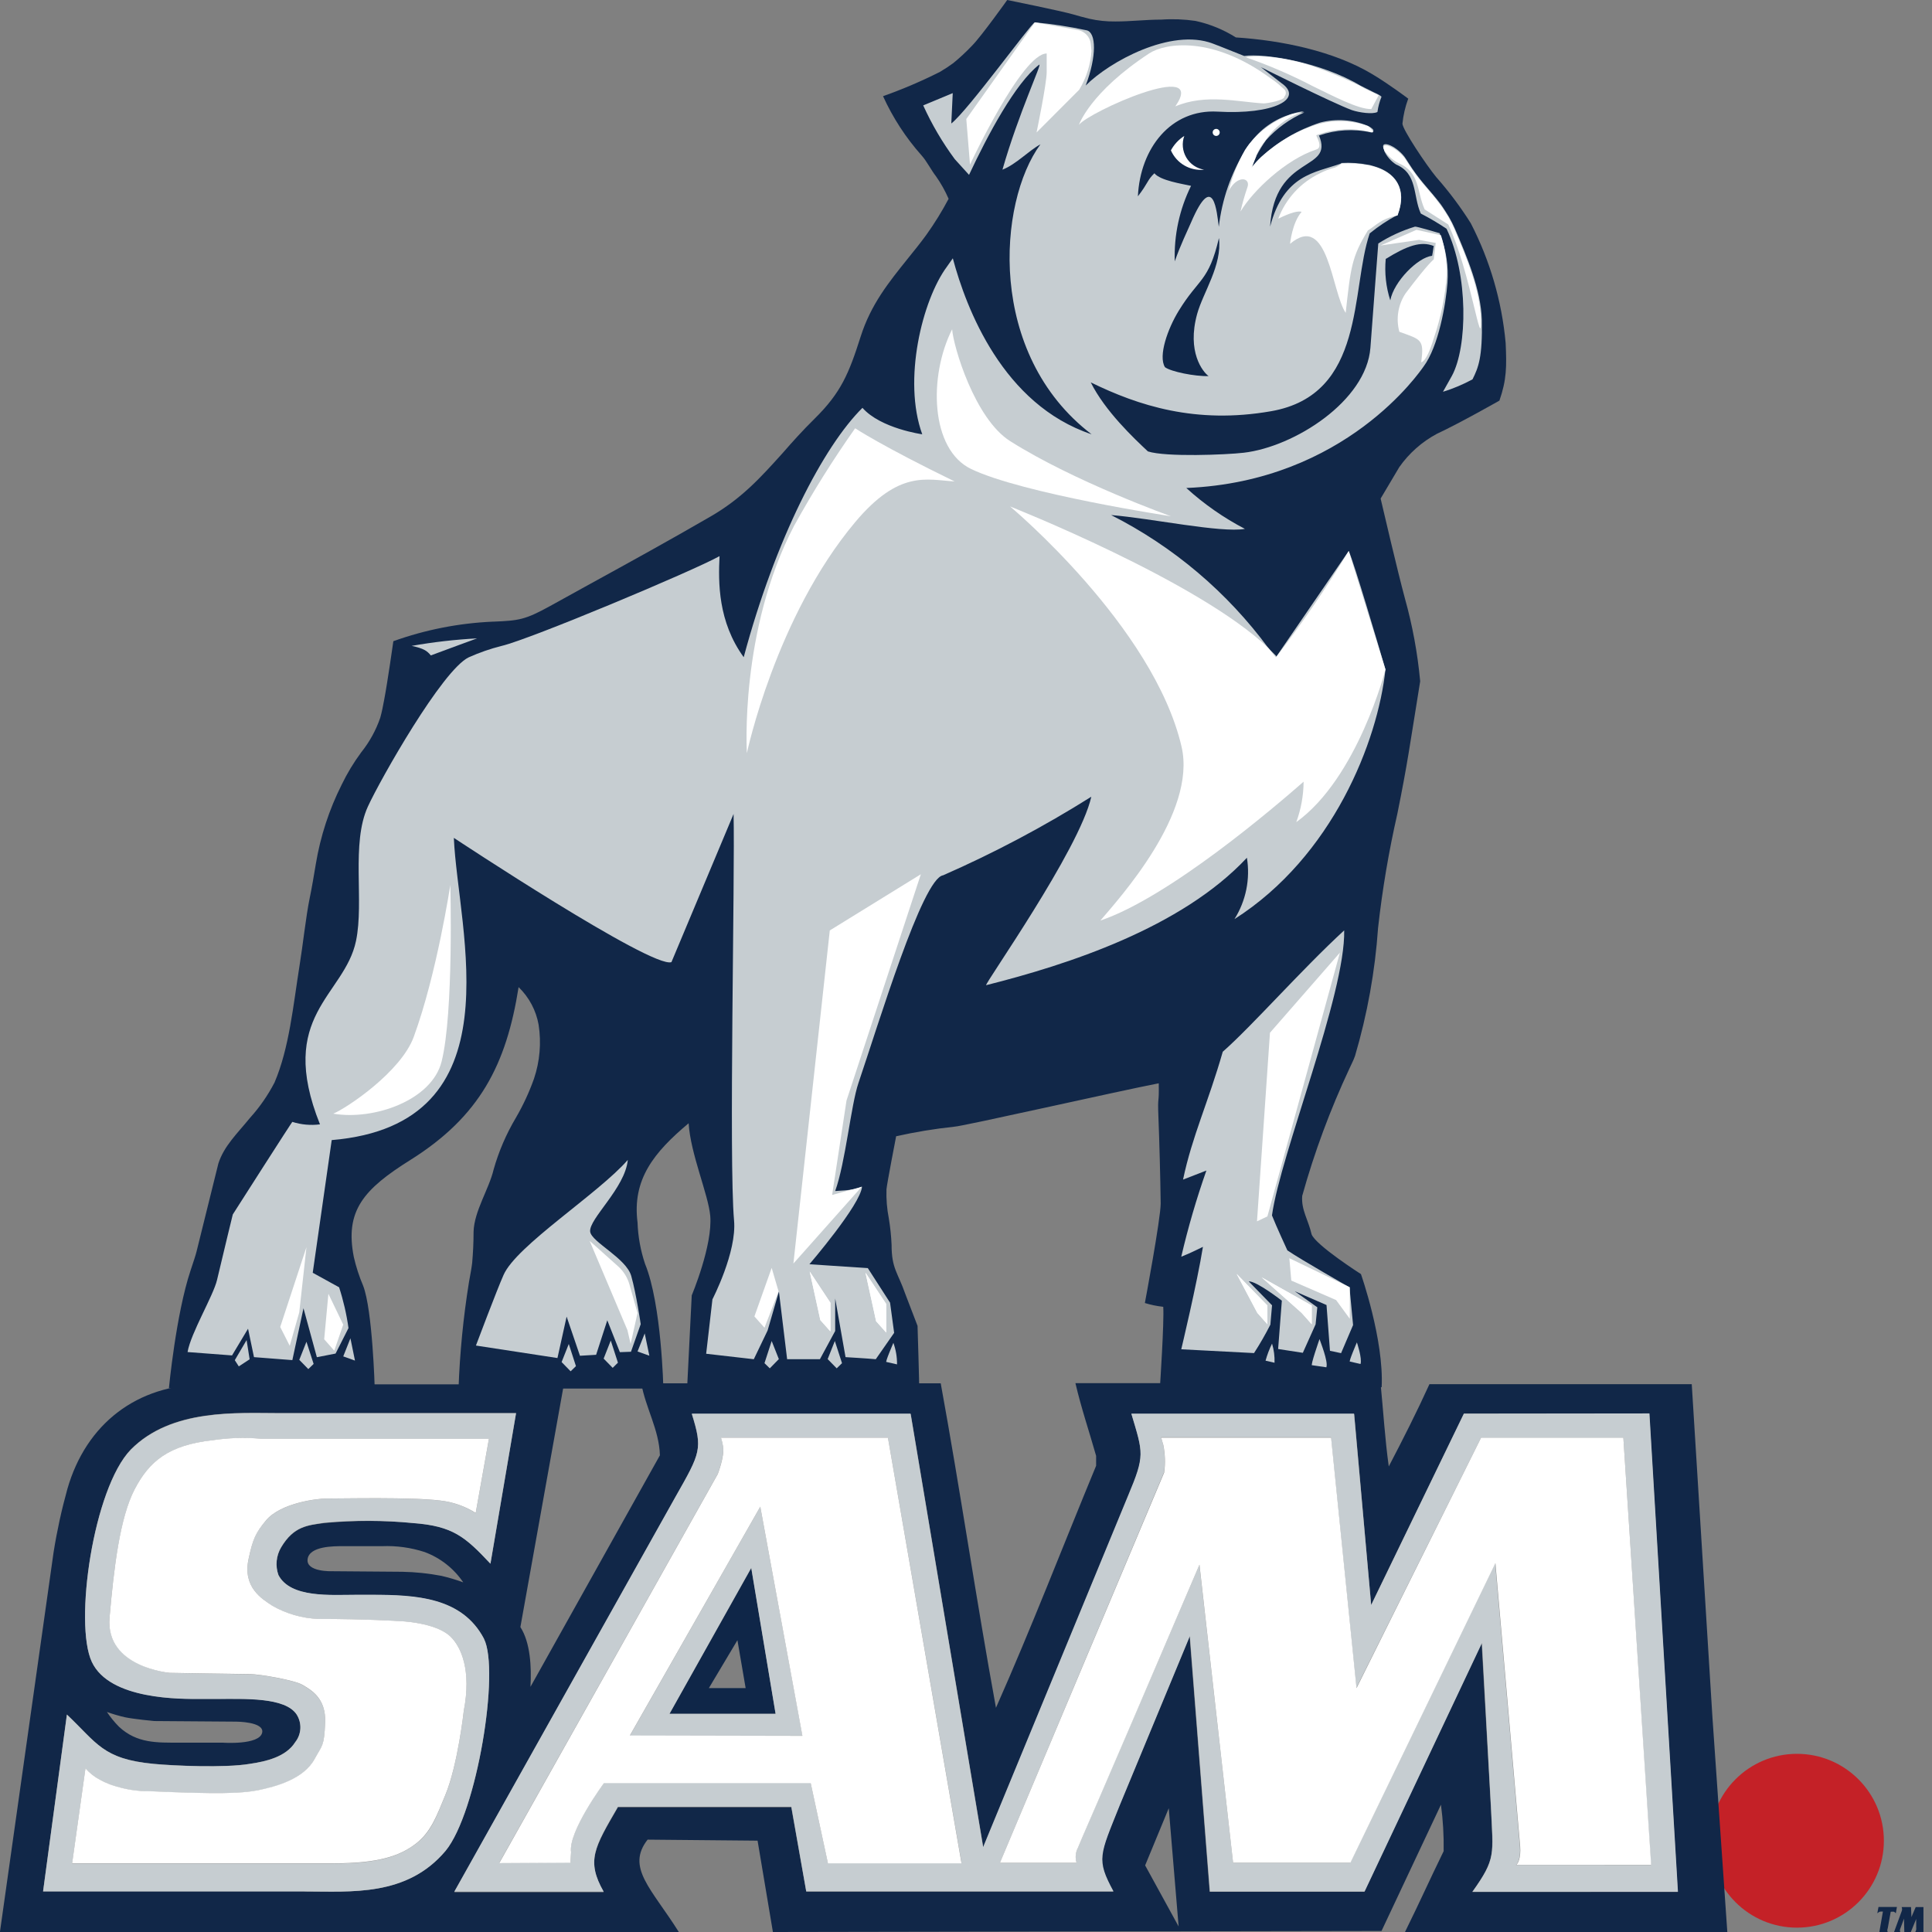 <?xml version="1.0" encoding="utf-8"?>
<svg xmlns="http://www.w3.org/2000/svg" width="108" height="108" viewBox="0 0 108 108" fill="none">
<rect x="0" y="0" width="108" height="108" fill="#808080" stroke="none"/>
<g clip-path="url(#clip0)">
<path d="M100.451 107.757C103.135 107.757 105.31 105.582 105.31 102.899C105.31 100.215 103.135 98.04 100.451 98.04C97.768 98.04 95.593 100.215 95.593 102.899C95.593 105.582 97.768 107.757 100.451 107.757Z" fill="#C42127"/>
<path d="M105.978 106.954L106.039 106.599H105.009L104.943 106.954C105.082 106.846 105.067 106.857 105.256 106.857L105.055 108.015H105.53C105.487 107.915 105.495 107.903 105.53 107.776L105.692 106.869C105.881 106.857 105.873 106.846 105.978 106.954Z" fill="#112748"/>
<path d="M107.522 108.003V106.606H107.09L106.85 107.166L106.827 106.606H106.302C106.319 106.644 106.328 106.685 106.328 106.726C106.328 106.767 106.319 106.808 106.302 106.846L105.878 108.003H106.229C106.191 107.907 106.198 107.895 106.252 107.749L106.434 107.255L106.453 108.003H106.816L107.117 107.27V107.756C107.131 107.843 107.111 107.931 107.063 108.003H107.522Z" fill="#112748"/>
<path d="M95.728 96.021L94.57 77.378H79.906C79.204 78.922 78.409 80.493 77.633 81.974C77.421 80.454 77.328 78.887 77.174 77.32H60.117C60.441 78.71 60.888 80.022 61.274 81.384V81.936C59.414 86.432 57.647 91.024 55.675 95.466C54.575 89.449 53.684 83.341 52.587 77.328H35.847C36.094 78.717 36.85 79.929 36.889 81.353L29.653 94.296C29.715 93.204 29.653 91.827 29.09 90.954L31.521 77.386H11.485C7.668 77.386 4.812 79.586 3.766 83.236C3.442 84.4 3.184 85.582 2.995 86.775L-0.004 108H37.946C36.426 105.58 34.979 104.396 36.202 102.837L42.349 102.894L43.206 108L77.228 107.942L80.55 100.884C80.665 101.745 80.716 102.613 80.701 103.481C79.825 105.279 79.451 106.148 78.54 108H93.787H96.558L95.728 96.021ZM17.034 105.727H2.408L3.739 95.84C5.434 97.445 5.738 98.325 8.586 98.599C9.694 98.704 12.581 98.831 13.958 98.599C14.857 98.464 15.984 98.213 16.505 97.38C16.677 97.162 16.776 96.897 16.79 96.62C16.804 96.344 16.731 96.07 16.582 95.836C15.934 94.856 13.665 94.968 12.079 94.968H11.241C10.115 94.968 6.132 95.034 5.133 92.896C4.133 90.758 5.21 83.202 7.309 81.029C9.594 78.713 13.267 78.991 15.649 78.991H28.85L27.419 87.408C26.01 85.903 25.323 85.301 23.096 85.135C21.459 84.985 19.81 84.985 18.172 85.135C17.235 85.258 16.428 85.305 15.714 86.509C15.578 86.74 15.495 86.998 15.469 87.264C15.444 87.531 15.477 87.8 15.568 88.052C16.243 89.349 18.504 89.156 19.924 89.156H20.762C23.266 89.156 25.829 89.303 27.052 91.607C27.951 93.378 26.666 101.32 24.91 103.462C22.745 106.036 19.623 105.735 17.034 105.735V105.727ZM5.978 95.701C6.311 95.82 6.651 95.919 6.996 95.998C7.483 96.099 8.606 96.207 8.606 96.207L13.206 96.241C13.206 96.241 14.78 96.241 14.657 96.851C14.506 97.569 12.438 97.415 12.438 97.415H9.999C8.81 97.415 7.652 97.465 6.653 96.527C6.402 96.274 6.176 95.998 5.978 95.701ZM25.894 88.454C25.495 88.308 25.088 88.187 24.675 88.091C23.953 87.953 23.221 87.877 22.487 87.863L18.562 87.832C18.562 87.832 17.092 87.886 17.196 87.153C17.3 86.42 18.674 86.432 19.176 86.432H21.356C22.163 86.399 22.969 86.51 23.737 86.76C24.615 87.086 25.369 87.678 25.894 88.454V88.454ZM64.014 104.276L65.334 101.081L65.886 107.691L64.014 104.276ZM82.299 105.766C83.634 103.894 83.456 103.693 83.341 101.054L82.823 91.858L76.263 105.75H67.619L66.499 91.472L62.575 100.93C61.452 103.736 61.251 103.936 62.227 105.742H45.07L44.233 101.03H34.542C33.223 103.303 32.76 104.037 33.748 105.777H25.393L37.769 83.684C39.166 81.21 39.285 81.01 38.672 79.053H50.913L54.969 103.276L63.073 83.634C64.018 81.361 63.91 81.26 63.254 79.053H75.703L76.649 89.719L81.835 79.022H92.193L93.787 105.762L82.299 105.766Z" fill="#112748"/>
<path d="M37.426 95.802H43.357L41.999 87.647L37.426 95.802ZM39.626 94.366L41.223 91.688L41.682 94.366H39.626Z" fill="#0F2648"/>
<path d="M81.832 79.022L76.649 89.72L75.692 79.022H63.242C63.898 81.23 64.014 81.338 63.061 83.603L54.957 103.25L50.901 79.022H38.672C39.285 80.994 39.166 81.195 37.769 83.653L25.393 105.746H33.748C32.76 104.006 33.223 103.273 34.542 101H44.236L45.07 105.731H62.247C61.27 103.925 61.475 103.724 62.594 100.919L66.515 91.46L67.634 105.739H76.282L82.843 91.846L83.348 101.038C83.468 103.678 83.645 103.879 82.31 105.75H93.799L92.205 79.011L81.832 79.022ZM46.282 104.149L45.317 99.661H33.763C33.763 99.661 31.76 102.362 31.922 103.52L31.887 104.106L27.909 104.133L40.123 82.395C40.123 82.395 40.509 81.38 40.42 80.852C40.393 80.685 40.356 80.52 40.308 80.358H49.635L53.749 104.129L46.282 104.149ZM84.741 104.249C84.826 104.207 85.015 103.882 84.961 103.207C84.9 102.435 83.58 87.385 83.58 87.385L75.476 104.129H68.931L67.047 87.47C60.622 102.443 60.51 102.64 60.252 103.292C60.184 103.421 60.143 103.562 60.131 103.708C60.119 103.853 60.136 103.999 60.182 104.137H55.895L65.072 82.295C65.141 81.781 65.124 81.259 65.021 80.751C64.963 80.574 64.909 80.346 64.909 80.346H74.403L75.823 94.351L82.796 80.365H90.746L92.29 104.253L84.741 104.249Z" fill="#C6CDD1"/>
<path d="M35.21 97.025H44.858L42.5 84.225L35.21 97.025ZM37.425 95.802L41.994 87.648L43.356 95.802H37.425Z" fill="#C6CDD1"/>
<path d="M27.052 91.599C25.829 89.283 23.267 89.148 20.762 89.148H19.921C18.5 89.148 16.239 89.341 15.564 88.044C15.474 87.792 15.44 87.523 15.466 87.256C15.491 86.989 15.574 86.731 15.71 86.501C16.424 85.297 17.192 85.27 18.126 85.123C19.779 84.972 21.442 84.978 23.093 85.142C25.32 85.308 26.006 85.914 27.415 87.415L28.847 78.999H15.649C13.264 78.999 9.594 78.732 7.309 81.04C5.21 83.213 4.129 90.765 5.133 92.903C6.136 95.041 10.115 94.975 11.242 94.975H12.079C13.665 94.975 15.938 94.863 16.583 95.844C16.731 96.077 16.804 96.351 16.79 96.628C16.776 96.904 16.677 97.17 16.505 97.387C15.984 98.221 14.858 98.472 13.958 98.603C12.581 98.838 9.694 98.711 8.587 98.603C5.742 98.333 5.434 97.445 3.74 95.847L2.408 105.734H17.034C19.623 105.734 22.745 106.035 24.91 103.461C26.666 101.32 27.951 93.377 27.052 91.606V91.599ZM25.925 95.65C25.925 95.65 25.593 98.665 24.895 100.351C24.428 101.478 24.123 102.419 23.22 103.091C22.317 103.762 21.167 104.171 18.666 104.171H4.033L4.778 98.857C5.007 99.123 5.284 99.341 5.596 99.502C5.746 99.588 5.904 99.662 6.067 99.722L6.159 99.76L6.29 99.807C6.973 100.037 7.689 100.149 8.409 100.139C12.164 100.305 13.449 100.266 14.395 100.088C15.44 99.895 16.976 99.459 17.586 98.336C18.022 97.538 18.115 97.653 18.176 96.326C18.242 94.91 17.362 94.474 16.926 94.2C16.49 93.925 14.506 93.59 13.962 93.59C13.418 93.59 9.482 93.516 9.482 93.516C9.482 93.516 5.893 93.161 6.124 90.429C6.356 87.697 6.707 84.845 7.521 83.267C8.336 81.688 9.451 80.781 11.894 80.511C12.774 80.38 13.666 80.351 14.553 80.427H27.334L26.593 84.583C25.994 84.201 25.316 83.962 24.61 83.884C23.004 83.691 19.288 83.772 18.219 83.772C17.779 83.772 15.722 84 14.881 84.984C14.267 85.694 14.136 86.038 13.897 87.149C13.549 88.743 14.668 89.395 15.213 89.762C16.003 90.214 16.892 90.468 17.802 90.502C20.411 90.502 22.29 90.622 22.29 90.622C22.29 90.622 24.37 90.676 25.204 91.51C25.775 92.081 26.361 93.366 25.925 95.647" fill="#C6CDD1"/>
<path d="M22.29 90.618C22.29 90.618 20.41 90.499 17.801 90.499C16.892 90.465 16.005 90.211 15.216 89.758C14.664 89.391 13.549 88.743 13.896 87.145C14.135 86.034 14.282 85.691 14.88 84.98C15.721 83.996 17.778 83.769 18.218 83.769C19.287 83.769 23 83.684 24.609 83.881C25.314 83.959 25.992 84.196 26.592 84.575L27.333 80.423H14.552C13.665 80.347 12.773 80.376 11.893 80.508C9.435 80.778 8.339 81.685 7.521 83.263C6.703 84.841 6.363 87.651 6.124 90.426C5.885 93.2 9.481 93.513 9.481 93.513C9.481 93.513 13.418 93.582 13.962 93.582C14.506 93.582 16.489 93.922 16.925 94.192C17.361 94.462 18.241 94.902 18.176 96.318C18.114 97.642 18.021 97.53 17.585 98.329C16.976 99.448 15.444 99.873 14.394 100.081C13.448 100.258 12.163 100.297 8.408 100.131C7.69 100.142 6.975 100.029 6.294 99.799L6.159 99.753L6.066 99.714C5.903 99.654 5.746 99.58 5.595 99.494C5.284 99.334 5.006 99.115 4.777 98.85L4.032 104.16H18.666C21.166 104.16 22.34 103.747 23.22 103.083C24.099 102.42 24.427 101.47 24.894 100.343C25.593 98.657 25.925 95.643 25.925 95.643C26.365 93.362 25.774 92.077 25.203 91.506C24.369 90.672 22.29 90.618 22.29 90.618" fill="white"/>
<path d="M40.304 80.365C40.355 80.527 40.394 80.692 40.42 80.859C40.517 81.388 40.123 82.403 40.123 82.403L27.909 104.149L31.888 104.126L31.923 103.535C31.761 102.377 33.763 99.676 33.763 99.676H45.318L46.282 104.16H53.749L49.636 80.365H40.304ZM35.211 97.013L42.5 84.224L44.854 97.033L35.211 97.013Z" fill="white"/>
<path d="M90.746 80.365H82.796L75.831 94.366L74.41 80.365H64.913C64.913 80.365 64.971 80.593 65.029 80.77C65.132 81.278 65.149 81.8 65.079 82.314L55.895 104.133H60.182C60.138 103.994 60.122 103.848 60.135 103.703C60.148 103.558 60.191 103.417 60.259 103.288C60.514 102.644 60.645 102.447 67.051 87.466L68.93 104.126H75.491L83.595 87.381C83.595 87.381 84.915 102.431 84.977 103.203C85.031 103.879 84.841 104.203 84.757 104.245H92.301L90.746 80.365Z" fill="white"/>
<path d="M76.525 9.242C76.595 9.242 76.664 9.273 76.73 9.289C76.649 9.273 76.595 9.254 76.525 9.242Z" fill="#0F2648"/>
<path d="M78.143 12.059C78.598 11.025 78.413 9.775 76.811 9.323C77.965 9.651 78.703 10.485 78.143 12.059Z" fill="#0F2648"/>
<path d="M76.472 7.043C75.634 6.701 74.708 6.639 73.832 6.866C73.254 7.038 72.7 7.28 72.181 7.587C72.624 7.347 73.088 7.146 73.566 6.985C74.515 6.689 75.535 6.709 76.472 7.043Z" fill="#0F2648"/>
<path d="M70.201 8.799C70.158 8.891 70.116 8.996 70.073 9.115L70.201 8.799Z" fill="#0F2648"/>
<path d="M76.8 5.179L77.058 5.306C76.975 5.259 76.888 5.217 76.8 5.179Z" fill="#0F2648"/>
<path d="M70.772 7.845C71.367 7.186 72.096 6.66 72.909 6.302H72.724C71.926 6.595 71.242 7.136 70.772 7.845V7.845Z" fill="#0F2648"/>
<path d="M72.181 6.395C71.246 6.666 70.43 7.246 69.865 8.039C70.473 7.29 71.274 6.722 72.181 6.395V6.395Z" fill="#0F2648"/>
<path d="M70.224 8.745L70.247 8.698L70.224 8.745Z" fill="#0F2648"/>
<path d="M70.506 8.779C70.329 8.941 70.166 9.118 70.019 9.308C70.17 9.122 70.332 8.945 70.506 8.779V8.779Z" fill="#0F2648"/>
<path d="M80.682 11.674C80.755 11.782 80.824 11.894 80.894 12.006C80.824 11.886 80.755 11.77 80.682 11.674Z" fill="#0F2648"/>
<path d="M78.714 9.13C78.691 9.088 78.663 9.053 78.64 9.015C78.617 8.976 78.575 8.911 78.54 8.86C78.594 8.949 78.652 9.034 78.71 9.119L78.714 9.13Z" fill="#0F2648"/>
<path d="M75.394 30.803L77.448 37.425C76.992 35.874 75.726 31.575 75.394 30.803Z" fill="#0F2648"/>
<path d="M71.1 75.109C70.95 75.415 70.828 75.734 70.737 76.063L71.239 76.178C71.252 75.817 71.205 75.456 71.1 75.109V75.109Z" fill="#C5CBDA"/>
<path d="M75.877 75.04C75.877 75.04 75.371 76.175 75.491 76.113L76.081 76.248C76.151 75.931 75.877 75.04 75.877 75.04Z" fill="#C5CBDA"/>
<path d="M73.762 74.855C73.762 74.855 73.218 76.398 73.35 76.317L74.144 76.433C74.264 76.12 73.793 74.963 73.762 74.855Z" fill="#C5CBDA"/>
<path d="M82.824 17.895C82.778 16.224 81.99 14.364 81.327 12.816C81.228 12.587 81.116 12.364 80.991 12.149C81.105 12.348 81.208 12.555 81.3 12.766C81.96 14.31 82.751 16.17 82.797 17.841C82.855 19.928 82.207 15.139 80.975 12.55L79.656 11.705C79.212 10.728 79.405 9.636 78.209 9.127C77.869 8.965 77.579 8.716 77.367 8.405C77.369 8.415 77.369 8.426 77.367 8.436C77.513 8.753 77.748 9.021 78.043 9.208C79.243 9.713 78.973 10.96 79.412 11.936C79.412 11.936 79.432 11.936 79.436 11.956C79.925 12.209 80.399 12.49 80.856 12.797C82.083 15.383 82.013 19.4 81.157 21.013L80.655 21.908C81.227 21.731 81.78 21.499 82.307 21.213C82.642 20.55 82.878 19.979 82.824 17.895Z" fill="#0F2648"/>
<path d="M35.272 71.303C34.99 70.308 33.053 69.409 32.976 68.83C32.887 68.116 34.932 66.395 35.079 64.816C33.446 66.696 28.846 69.606 28.133 71.249C27.789 72.048 26.589 75.194 26.589 75.194L31.146 75.892L31.66 73.576L32.404 75.765L33.307 75.711L33.933 73.781L34.635 75.564L35.256 75.541L35.8 73.997C35.8 73.997 35.557 72.334 35.272 71.303Z" fill="#0F2648"/>
<path d="M76.039 4.793C74.923 4.159 73.717 3.7 72.462 3.431C72.879 3.535 73.291 3.664 73.693 3.817C74.492 4.1 75.275 4.426 76.039 4.793V4.793Z" fill="#0F2648"/>
<path d="M71.976 3.326L72.446 3.427C72.288 3.388 72.13 3.357 71.976 3.326Z" fill="#0F2648"/>
<path d="M80.551 13.152C80.78 13.865 80.89 14.611 80.875 15.359C80.787 16.57 80.543 17.765 80.149 18.914C79.952 19.558 79.709 20.172 79.447 20.257C79.617 18.96 79.447 18.991 78.224 18.547C78.126 18.185 78.106 17.807 78.166 17.437C78.226 17.067 78.364 16.714 78.571 16.401C79.871 14.676 80.149 14.503 80.149 14.503L80.257 13.58L79.323 13.411L77.174 13.723L79.177 12.843L80.547 13.148L80.516 13.063C80.516 13.063 79.219 12.677 79.138 12.697C78.414 12.916 77.724 13.233 77.085 13.638C77.085 13.638 76.834 16.903 76.645 19.465C76.421 22.441 72.4 25.007 69.564 25.335C68.576 25.451 65.215 25.586 64.207 25.262C63.436 24.548 61.807 23.012 61.012 21.403C63.656 22.695 66.874 23.753 71.088 23.016C76.406 22.09 75.526 16.228 76.607 13.075C77.086 12.682 77.603 12.338 78.15 12.048V12.048C77.193 12.237 76.939 12.62 76.487 12.886L76.464 12.928C75.596 14.36 75.53 14.912 75.248 17.494C74.476 16.313 74.283 11.821 72.138 13.634C72.138 13.634 72.25 12.454 72.786 11.844C72.593 11.778 72.192 11.867 71.478 12.23C71.895 11.119 72.724 10.213 73.793 9.698C74.065 9.558 74.353 9.45 74.65 9.378C74.773 9.329 74.889 9.262 74.993 9.181C73.558 9.694 71.821 9.775 71.053 12.7C71.308 8.602 74.65 9.656 73.786 7.607C74.719 7.281 75.725 7.221 76.692 7.433V7.433C76.846 7.475 76.846 7.333 76.807 7.267C76.719 7.178 76.614 7.107 76.499 7.059C76.595 7.113 76.939 7.444 76.653 7.39C75.647 7.143 74.59 7.204 73.62 7.568C73.554 7.591 74.006 8.239 73.62 8.367C71.918 8.907 70.062 10.682 69.375 11.84C69.48 11.383 69.608 10.932 69.761 10.489C69.965 9.949 69.213 9.717 68.753 10.686C68.952 9.885 69.258 9.116 69.664 8.398C68.854 9.703 68.34 11.171 68.159 12.697C68.036 11.898 67.858 9.509 66.615 12.434C66.372 12.998 66.033 13.669 65.697 14.626C65.647 13.165 65.96 11.715 66.608 10.404C66.118 10.293 64.883 10.107 64.559 9.702C64.153 10.088 64.231 10.227 63.636 10.991C63.764 8.29 65.489 6.109 68.086 6.256C71.235 6.437 72.944 5.542 71.644 4.65L70.475 3.771C70.475 3.771 74.461 5.766 75.557 6.171C75.966 6.31 76.715 6.418 76.989 6.275C77.028 5.982 77.105 5.696 77.216 5.422C77.171 5.379 77.121 5.343 77.066 5.314L76.653 6.086C75.924 6.109 74.438 5.314 73.357 4.793C72.162 4.171 70.922 3.637 69.649 3.196C70.422 3.1 71.205 3.141 71.964 3.315C71.167 3.136 70.348 3.072 69.533 3.126C68.993 2.918 68.333 2.64 67.777 2.432C65.442 1.548 61.988 3.446 60.672 4.778C61.294 3.126 61.263 1.799 60.723 1.691C59.766 1.484 58.799 1.336 57.825 1.247L60.178 1.667C60.378 1.693 60.562 1.785 60.703 1.928C60.843 2.072 60.93 2.259 60.95 2.459L60.989 2.844C60.935 3.612 60.7 4.355 60.302 5.013L57.917 7.402C57.917 7.402 58.473 4.674 58.484 4.021V2.987C57.087 2.987 54.189 9.196 54.189 9.196L53.965 6.626L57.801 1.224C57.581 1.297 54.058 6.159 53.136 6.877L53.217 5.179L51.6 5.885C52.08 6.945 52.672 7.952 53.363 8.888C53.46 9.011 53.861 9.432 54.162 9.768C55.216 7.522 56.752 4.639 58.079 3.612C58.295 3.443 56.941 6.287 56.03 9.478C56.802 9.173 57.485 8.425 58.153 8.062C55.768 11.315 55.142 19.794 61.012 24.27C56.049 22.607 54.004 17.239 53.255 14.433C53.14 14.603 53.028 14.761 52.923 14.904C51.553 16.768 50.446 21.244 51.546 24.27C51.546 24.27 49.23 23.942 48.204 22.792C46.035 24.934 43.345 30.09 41.566 36.731C40.127 34.747 40.142 32.548 40.215 31.081C38.714 31.911 29.611 35.712 28.04 36.098C27.406 36.256 26.788 36.471 26.192 36.739C24.714 37.453 21.256 43.558 20.561 45.07C19.604 47.147 20.357 50.369 19.894 52.592C19.249 55.679 15.433 56.736 17.879 62.845C17.361 62.912 16.834 62.865 16.336 62.706C16.336 62.648 13.005 67.881 13.005 67.881C13.005 67.881 12.5 69.9 12.125 71.54C11.921 72.42 10.659 74.511 10.477 75.573L12.963 75.762L13.858 74.268L14.19 75.858L16.336 76.024L16.957 73.126L17.706 75.862L18.751 75.657L19.473 74.233C19.365 73.459 19.189 72.696 18.948 71.953L17.474 71.142L18.535 63.725C28.993 62.845 25.582 52.005 25.362 46.83C25.362 46.83 36.441 54.143 37.526 53.776L40.999 45.495C41.084 48.825 40.729 64.898 41.026 68.213C41.188 69.988 39.818 72.624 39.818 72.624L39.467 75.669L42.13 75.974L42.901 74.368L43.534 72.192L42.763 74.222L42.199 73.589L43.164 70.888L43.55 72.2L44.009 75.982H45.842L46.695 74.403V72.586L47.274 75.866C47.274 75.866 48.528 75.939 48.964 75.982L49.991 74.507L49.763 72.821L48.52 70.891L45.255 70.671C45.255 70.671 48.111 67.345 48.196 66.338L44.376 70.633L46.409 52.013L51.499 48.872L47.32 61.522L46.517 66.801L47.559 66.508C47.378 66.535 47.131 66.55 46.672 66.581C47.251 64.983 47.552 61.776 47.972 60.541C49.06 57.346 51.561 49.084 52.707 48.929C55.582 47.67 58.36 46.198 61.016 44.526C60.348 47.498 54.992 55.077 55.139 55.062C59.696 53.904 66.052 51.862 69.714 47.938C69.909 49.134 69.659 50.359 69.012 51.384C74.503 47.884 77.023 41.447 77.452 37.426C77.452 37.426 75.908 43.477 72.466 45.958C72.732 45.234 72.871 44.468 72.875 43.697C71.165 45.198 65.346 50.157 61.514 51.461C62.525 50.265 66.916 45.464 66.052 41.736C64.481 34.994 56.466 28.311 56.466 28.311C56.466 28.311 67.032 32.486 70.922 36.241C68.612 33.1 65.595 30.546 62.116 28.785C64.377 28.978 68.256 29.804 69.595 29.557C68.409 28.939 67.308 28.172 66.318 27.272C75.244 26.906 79.393 20.739 79.582 20.484C80.427 19.35 80.828 16.976 80.96 15.853C81.028 14.934 80.888 14.01 80.551 13.152V13.152Z" fill="#D1D3D3"/>
<path d="M65.894 17.373C67.024 15.528 67.561 15.768 68.14 13.31C68.329 14.853 67.252 16.354 66.92 17.555C66.338 19.666 67.233 20.781 67.561 21.028C66.789 21.051 65.465 20.781 65.122 20.534C64.721 19.905 65.272 18.384 65.894 17.373Z" fill="#D1D3D3"/>
<path d="M18.358 72.323L19.187 74.048L18.686 75.503L18.122 74.866L18.358 72.323Z" fill="#D1D3D3"/>
<path d="M16.729 73.361L16.197 75.232L15.664 74.179L17.131 69.718L16.729 73.361Z" fill="#D1D3D3"/>
<path d="M24.687 59.337C24.146 61.506 20.909 62.656 18.628 62.255C19.38 61.946 22.418 59.916 23.131 57.956C24.428 54.413 25.173 49.466 25.173 49.466C25.173 49.466 25.37 56.601 24.687 59.337Z" fill="#D1D3D3"/>
<path d="M60.317 6.985C60.317 6.985 60.931 5.164 64.242 2.991C65.16 2.389 67.812 2.011 71.026 4.376C71.244 4.52 71.449 4.682 71.64 4.859L71.783 4.986C71.812 5.011 71.836 5.042 71.853 5.077C71.871 5.111 71.881 5.149 71.883 5.188C71.885 5.226 71.879 5.265 71.866 5.301C71.853 5.338 71.832 5.371 71.806 5.399C71.806 5.6 70.826 5.785 70.648 5.785C69.232 5.708 67.406 5.229 65.705 5.951C67.561 3.25 60.827 6.271 60.317 6.985Z" fill="#D1D3D3"/>
<path d="M47.803 29.19C43.357 34.492 41.751 42.102 41.751 42.102C41.751 42.102 41.327 35.26 44.391 29.39C45.428 27.513 46.567 25.694 47.803 23.941C47.803 23.941 49.292 24.933 53.363 26.913C51.8 26.82 50.264 26.257 47.803 29.19Z" fill="#D1D3D3"/>
<path d="M54.29 26.219C52.002 25.123 51.901 21.029 53.225 18.408C53.294 19.365 54.483 23.398 56.463 24.656C60.048 26.941 65.454 28.859 65.454 28.859C65.454 28.859 57.176 27.601 54.29 26.219Z" fill="#D1D3D3"/>
<path d="M77.464 14.476C78.656 13.739 79.432 13.461 80.165 13.75C80.142 13.812 80.123 14.047 80.073 14.294C79.266 14.383 77.931 15.73 77.734 16.787C77.488 16.043 77.396 15.257 77.464 14.476V14.476Z" fill="#D1D3D3"/>
<path d="M75.453 73.72L74.681 72.678L72.176 71.59L72.068 70.336L75.445 71.96C75.445 71.96 72.713 70.417 71.972 69.896C71.972 69.896 71.331 68.51 71.111 67.943C71.586 64.504 75.221 55.594 75.163 52.013C72.797 54.185 70 57.373 68.375 58.797C67.565 61.633 66.665 63.509 66.156 65.944L67.46 65.438C66.905 67.017 66.436 68.625 66.056 70.254C66.488 70.089 67.267 69.703 67.267 69.703C66.936 71.756 66.056 75.43 66.056 75.43L70.123 75.642C70.455 75.128 70.76 74.597 71.038 74.052L71.13 72.971C71.13 72.971 69.822 71.632 69.826 71.632C70.278 71.632 71.678 72.713 71.678 72.713L71.47 75.414L72.852 75.626L73.565 74.036L73.662 73.083L72.404 72.2L74.183 72.971L74.376 75.53L74.997 75.661L75.669 74.09L75.468 71.98L75.453 73.72Z" fill="#0F2648"/>
<path d="M70.992 57.731L74.901 53.255L70.849 67.996L70.267 68.274L70.992 57.731Z" fill="#0F2648"/>
<path d="M24.084 36.638C24.991 36.298 26.67 35.685 26.67 35.685C25.443 35.752 24.222 35.892 23.012 36.105C23.679 36.236 23.865 36.371 24.084 36.638Z" fill="#0F2648"/>
<path d="M46.267 75.974L46.772 76.491L47.069 76.202L46.668 74.963L46.267 75.974Z" fill="#0F2648"/>
<path d="M42.735 76.202L43.032 76.491L43.538 75.974L43.137 74.963L42.735 76.202Z" fill="#0F2648"/>
<path d="M35.639 75.549L36.299 75.785L36.04 74.538L35.639 75.549Z" fill="#0F2648"/>
<path d="M33.744 75.947L34.25 76.464L34.543 76.174L34.142 74.936L33.744 75.947Z" fill="#0F2648"/>
<path d="M31.394 76.14L31.899 76.657L32.196 76.368L31.795 75.129L31.394 76.14Z" fill="#0F2648"/>
<path d="M19.188 75.823L19.843 76.058L19.589 74.811L19.188 75.823Z" fill="#0F2648"/>
<path d="M16.73 76.016L17.235 76.533L17.532 76.244L17.131 75.005L16.73 76.016Z" fill="#0F2648"/>
<path d="M13.125 76.035L13.349 76.382L13.955 75.985L13.785 74.912L13.125 76.035Z" fill="#0F2648"/>
<path d="M49.956 75.066C49.956 75.066 49.45 76.201 49.57 76.135L50.16 76.27C50.164 75.86 50.095 75.452 49.956 75.066V75.066Z" fill="#0F2648"/>
<path d="M75.395 30.803L71.355 36.699C72.808 34.809 74.156 32.84 75.395 30.803V30.803Z" fill="#0F2648"/>
<path d="M71.354 36.7C71.338 36.678 71.322 36.657 71.304 36.638C71.184 36.507 71.053 36.372 70.918 36.252C71.084 36.468 71.219 36.638 71.323 36.758L71.354 36.7Z" fill="#0F2648"/>
<path d="M71.358 36.703L71.327 36.749L71.358 36.703Z" fill="#0F2648"/>
<path d="M76.8 5.179L76.028 4.793L76.136 4.859C76.314 4.963 76.576 5.071 76.8 5.179Z" fill="#0F2648"/>
<path d="M70.019 9.308L70.088 9.1C70.054 9.196 70.019 9.281 69.981 9.362L70.019 9.308Z" fill="#0F2648"/>
<path d="M69.653 8.351C69.648 8.363 69.642 8.375 69.634 8.385C69.715 8.266 69.796 8.146 69.877 8.038C69.797 8.138 69.722 8.242 69.653 8.351V8.351Z" fill="#0F2648"/>
<path d="M72.891 6.236C72.648 6.26 72.41 6.313 72.181 6.395C72.359 6.346 72.541 6.315 72.725 6.302L72.891 6.236Z" fill="#0F2648"/>
<path d="M70.506 8.779C71.013 8.32 71.57 7.919 72.165 7.583C71.559 7.902 71 8.305 70.506 8.779V8.779Z" fill="#0F2648"/>
<path d="M70.772 7.846C70.556 8.102 70.379 8.39 70.247 8.699C70.402 8.402 70.577 8.117 70.772 7.846V7.846Z" fill="#0F2648"/>
<path d="M70.223 8.745L70.2 8.799L70.223 8.745Z" fill="#0F2648"/>
<path d="M76.526 9.243C76.031 9.143 75.525 9.108 75.021 9.139L74.971 9.177L75.063 9.142C75.553 9.118 76.044 9.152 76.526 9.243V9.243Z" fill="#0F2648"/>
<path d="M76.731 9.289L76.811 9.312L76.731 9.289Z" fill="#0F2648"/>
<path d="M80.547 13.148L80.55 13.151L80.547 13.148Z" fill="#0F2648"/>
<path d="M80.508 11.434C80.269 11.118 80.018 10.825 79.764 10.527L79.903 10.693C80.123 10.932 80.308 11.18 80.508 11.434Z" fill="#0F2648"/>
<path d="M79.767 10.516C80.022 10.813 80.273 11.106 80.512 11.422L80.632 11.577L80.593 11.519C80.57 11.481 80.544 11.445 80.516 11.411C80.215 11.025 79.894 10.639 79.574 10.273L79.705 10.442L79.767 10.516Z" fill="#0F2648"/>
<path d="M80.681 11.674C80.662 11.651 80.651 11.624 80.631 11.597L80.512 11.442L80.681 11.674Z" fill="#0F2648"/>
<path d="M80.894 11.998C80.925 12.048 80.956 12.095 80.987 12.149L80.894 11.998Z" fill="#0F2648"/>
<path d="M78.54 8.86L78.482 8.776C77.965 8.104 77.043 7.784 77.347 8.39V8.413C77.1 7.842 78.038 8.201 78.54 8.86Z" fill="#0F2648"/>
<path d="M79.767 10.516L79.694 10.427L79.563 10.257C79.254 9.891 78.97 9.504 78.714 9.1C79.026 9.599 79.379 10.073 79.767 10.516Z" fill="#0F2648"/>
<path d="M47.556 66.508C47.766 66.475 47.972 66.418 48.169 66.338L47.556 66.508Z" fill="#0F2648"/>
<path d="M66.118 8.066C66.12 7.906 66.149 7.749 66.203 7.599C65.889 7.799 65.631 8.077 65.454 8.405C65.609 8.759 65.872 9.055 66.206 9.249C66.539 9.443 66.926 9.526 67.31 9.486C66.976 9.427 66.674 9.252 66.456 8.992C66.238 8.733 66.118 8.405 66.118 8.066V8.066Z" fill="white"/>
<path d="M84.167 19.172C83.954 16.837 83.292 14.564 82.218 12.48C81.646 11.57 81 10.708 80.288 9.902C79.733 9.231 78.413 7.255 78.397 6.915C78.445 6.437 78.554 5.966 78.721 5.515C78.721 5.515 77.664 4.716 76.722 4.152C74.558 2.852 71.644 2.258 69.085 2.092C68.392 1.655 67.628 1.343 66.828 1.169C66.199 1.077 65.563 1.052 64.929 1.096C64.481 1.096 64.038 1.123 63.609 1.15C63.181 1.177 62.768 1.2 62.355 1.2C61.861 1.207 61.367 1.156 60.885 1.046C60.565 0.972 60.271 0.884 59.982 0.803C59.345 0.617 56.304 0 56.304 0C56.304 0 54.868 2.018 54.34 2.551C54.011 2.898 53.66 3.224 53.29 3.527C53.05 3.703 52.802 3.866 52.545 4.017C51.514 4.538 50.451 4.991 49.362 5.376C49.91 6.583 50.637 7.7 51.519 8.691C51.797 8.995 52.071 9.54 52.318 9.848C52.597 10.245 52.835 10.669 53.028 11.114C52.659 11.811 52.243 12.483 51.785 13.125C51.446 13.592 51.087 14.032 50.743 14.46C49.686 15.776 48.682 17.015 48.111 18.817C47.451 20.893 47.008 21.954 45.541 23.401C44.866 24.065 44.298 24.698 43.747 25.331C42.523 26.689 41.466 27.863 39.725 28.87C37.491 30.166 35.187 31.436 32.957 32.659C32.221 33.063 31.485 33.47 30.749 33.879C29.349 34.651 28.997 34.693 27.573 34.751H27.538C25.645 34.835 23.774 35.203 21.989 35.843C21.989 35.843 21.665 38.128 21.476 39.116C21.41 39.471 21.345 39.81 21.256 40.123C21.016 40.822 20.657 41.475 20.195 42.052C19.775 42.619 19.41 43.224 19.103 43.858C18.399 45.256 17.911 46.752 17.655 48.296C17.544 48.968 17.436 49.605 17.308 50.226C17.108 51.191 16.922 52.892 16.749 53.95C16.386 56.234 16.17 58.581 15.348 60.51C14.979 61.223 14.52 61.886 13.982 62.482C13.264 63.366 12.523 64.057 12.207 65.041L10.991 69.946C10.944 70.15 10.798 70.582 10.647 71.038C9.837 73.469 9.443 77.598 9.443 77.598H20.947C20.947 77.598 20.828 73.234 20.299 71.871C20.078 71.353 19.904 70.816 19.778 70.266C19.272 67.684 20.314 66.484 22.962 64.829C26.821 62.401 28.306 59.515 28.99 55.181C29.575 55.746 29.967 56.483 30.109 57.284C30.266 58.296 30.177 59.331 29.85 60.302C29.581 61.059 29.243 61.788 28.839 62.482C28.299 63.39 27.88 64.364 27.593 65.38C27.334 66.476 26.508 67.696 26.473 68.854C26.473 69.463 26.443 70.038 26.396 70.582C26.377 70.779 26.3 71.215 26.215 71.675C25.898 73.643 25.704 75.629 25.632 77.621H37.082C37.082 77.621 36.989 72.925 36.059 70.652C35.808 69.905 35.666 69.125 35.639 68.337C35.33 65.924 36.565 64.408 38.495 62.791C38.599 64.504 39.594 66.762 39.702 67.958C39.849 69.61 38.668 72.412 38.668 72.412L38.41 77.591H41.273C41.273 77.591 51.361 77.652 51.38 77.591C51.399 77.529 51.291 74.117 51.291 74.117C51.225 73.948 50.666 72.496 50.612 72.346C50.184 71.119 49.84 70.922 49.84 69.583C49.818 69.09 49.767 68.599 49.686 68.113C49.581 67.575 49.536 67.028 49.555 66.48C49.582 66.16 50.095 63.517 50.095 63.517C51.166 63.278 52.249 63.1 53.34 62.984C53.854 62.957 62.533 60.989 64.775 60.557C64.798 61.826 64.705 61.163 64.755 62.401C64.809 63.752 64.867 65.909 64.883 67.275C64.883 68.128 63.999 72.84 63.999 72.84C64.325 72.94 64.66 73.01 64.999 73.048H65.026C65.084 73.905 64.84 77.548 64.84 77.548H77.236C77.367 74.882 76.078 71.223 76.078 71.223C76.078 71.223 73.554 69.61 73.319 69C73.133 68.182 72.732 67.638 72.794 66.851C73.475 64.41 74.358 62.029 75.433 59.735C75.538 59.495 75.665 59.268 75.746 59.028C76.434 56.696 76.867 54.296 77.035 51.87C77.273 49.726 77.633 47.598 78.112 45.495C78.687 42.654 78.791 41.775 79.389 38.085C79.245 36.519 78.959 34.969 78.536 33.454C78.119 31.911 77.294 28.368 77.178 27.87C77.537 27.268 77.888 26.678 78.22 26.114C78.765 25.337 79.486 24.698 80.323 24.25C81.616 23.648 83.819 22.394 83.819 22.394C84.228 21.217 84.225 20.484 84.167 19.172Z" fill="#112748"/>
<path d="M67.986 7.599C68.095 7.599 68.183 7.511 68.183 7.402C68.183 7.293 68.095 7.205 67.986 7.205C67.877 7.205 67.789 7.293 67.789 7.402C67.789 7.511 67.877 7.599 67.986 7.599Z" fill="#0E2748"/>
<path d="M26.67 35.685C26.67 35.685 24.991 36.298 24.084 36.638C23.865 36.379 23.699 36.252 23.012 36.105C24.222 35.892 25.443 35.752 26.67 35.685V35.685Z" fill="#C6CDD1"/>
<path d="M13.349 76.382L13.125 76.035L13.785 74.912L13.955 75.985L13.349 76.382Z" fill="#C6CDD1"/>
<path d="M17.235 76.533L16.73 76.016L17.131 75.005L17.532 76.244L17.235 76.533Z" fill="#C6CDD1"/>
<path d="M19.843 76.058L19.188 75.823L19.589 74.811L19.843 76.058Z" fill="#C6CDD1"/>
<path d="M31.899 76.657L31.394 76.14L31.795 75.129L32.196 76.368L31.899 76.657Z" fill="#C6CDD1"/>
<path d="M34.25 76.464L33.744 75.947L34.142 74.936L34.543 76.174L34.25 76.464Z" fill="#C6CDD1"/>
<path d="M36.299 75.785L35.639 75.549L36.04 74.538L36.299 75.785Z" fill="#C6CDD1"/>
<path d="M35.816 74.021L35.272 75.564L34.651 75.587L33.948 73.805L33.323 75.734L32.42 75.788L31.675 73.6L31.162 75.915L26.605 75.217C26.605 75.217 27.789 72.072 28.148 71.273C28.862 69.629 33.462 66.719 35.094 64.84C34.948 66.418 32.903 68.139 32.991 68.853C33.068 69.432 35.006 70.331 35.287 71.327C35.569 72.323 35.816 74.021 35.816 74.021Z" fill="#C6CDD1"/>
<path d="M43.032 76.491L42.735 76.202L43.137 74.963L43.538 75.974L43.032 76.491Z" fill="#C6CDD1"/>
<path d="M46.772 76.491L46.267 75.974L46.668 74.963L47.069 76.202L46.772 76.491Z" fill="#C6CDD1"/>
<path d="M50.145 76.27L49.555 76.135C49.45 76.201 49.941 75.066 49.941 75.066C50.08 75.452 50.149 75.86 50.145 76.27V76.27Z" fill="#C6CDD1"/>
<path d="M71.247 76.178L70.745 76.063C70.836 75.734 70.957 75.415 71.108 75.109C71.213 75.456 71.26 75.817 71.247 76.178V76.178Z" fill="#C6CDD1"/>
<path d="M74.144 76.433L73.35 76.317C73.218 76.41 73.762 74.855 73.762 74.855C73.793 74.963 74.264 76.12 74.144 76.433Z" fill="#C6CDD1"/>
<path d="M76.055 76.248L75.465 76.113C75.361 76.175 75.851 75.04 75.851 75.04C75.851 75.04 76.152 75.931 76.055 76.248Z" fill="#C6CDD1"/>
<path d="M71.104 67.943C71.324 68.51 71.965 69.896 71.965 69.896C72.736 70.424 75.438 71.96 75.438 71.96L75.638 74.071L74.967 75.642L74.346 75.51L74.153 72.952L72.374 72.18L73.639 73.079L73.543 74.032L72.829 75.623L71.448 75.41L71.656 72.709C71.656 72.709 70.255 71.617 69.803 71.628L71.108 72.967L71.015 74.048C70.738 74.593 70.433 75.124 70.101 75.638L66.033 75.426C66.033 75.426 66.913 71.752 67.245 69.699C67.245 69.699 66.473 70.085 66.033 70.251C66.413 68.621 66.882 67.013 67.438 65.434L66.133 65.94C66.643 63.505 67.542 61.63 68.353 58.793C69.977 57.369 72.775 54.181 75.141 52.009C75.214 55.59 71.579 64.504 71.104 67.943Z" fill="#C6CDD1"/>
<path d="M79.578 20.491C79.389 20.746 75.241 26.913 66.315 27.279C67.304 28.179 68.405 28.947 69.591 29.564C68.252 29.803 64.373 28.977 62.112 28.792C65.591 30.553 68.608 33.107 70.918 36.248C71.053 36.379 71.185 36.514 71.304 36.634C71.322 36.654 71.339 36.674 71.355 36.696L75.395 30.799C75.727 31.571 76.993 35.87 77.448 37.421C77.02 41.442 74.5 47.879 69.008 51.379C69.649 50.358 69.896 49.139 69.703 47.949C66.041 51.873 59.669 53.93 55.127 55.072C54.98 55.072 60.337 47.509 61.005 44.537C58.356 46.204 55.588 47.672 52.723 48.929C51.565 49.083 49.076 57.346 47.988 60.541C47.567 61.776 47.266 64.983 46.687 66.58C47.147 66.549 47.394 66.534 47.575 66.507L48.188 66.337C48.104 67.344 45.248 70.671 45.248 70.671L48.513 70.891L49.755 72.82L49.983 74.507L48.956 75.981C48.52 75.939 47.266 75.865 47.266 75.865L46.687 72.585V74.403L45.834 75.981H44.001L43.542 72.199L42.909 74.376L42.138 75.981L39.475 75.676L39.826 72.631C39.826 72.631 41.196 69.996 41.034 68.22C40.737 64.905 41.092 48.832 41.007 45.502L37.534 53.784C36.449 54.169 25.37 46.837 25.37 46.837C25.59 52.012 29.001 62.852 18.543 63.732L17.482 71.149L18.956 71.96C19.197 72.703 19.373 73.466 19.481 74.24L18.759 75.665L17.713 75.869L16.965 73.133L16.343 76.031L14.198 75.865L13.866 74.275L12.971 75.769L10.485 75.58C10.667 74.518 11.929 72.427 12.133 71.547C12.519 69.907 13.013 67.888 13.013 67.888C13.013 67.888 16.351 62.656 16.343 62.714C16.842 62.872 17.369 62.919 17.887 62.852C15.44 56.743 19.257 55.678 19.901 52.599C20.365 50.376 19.612 47.154 20.569 45.078C21.264 43.565 24.721 37.46 26.2 36.746C26.796 36.478 27.414 36.264 28.048 36.105C29.619 35.739 38.722 31.926 40.223 31.088C40.15 32.555 40.135 34.755 41.574 36.738C43.353 30.097 46.043 24.941 48.212 22.799C49.234 23.957 51.554 24.277 51.554 24.277C50.454 21.252 51.554 16.775 52.931 14.911C53.035 14.768 53.147 14.61 53.263 14.44C54.012 17.246 56.057 22.614 61.02 24.277C55.15 19.789 55.775 11.311 58.16 8.069C57.493 8.432 56.813 9.18 56.038 9.485C56.949 6.294 58.303 3.45 58.087 3.619C56.76 4.646 55.224 7.529 54.17 9.775C53.869 9.439 53.468 9.003 53.371 8.895C52.679 7.959 52.088 6.952 51.608 5.892L53.259 5.206L53.178 6.904C54.101 6.186 57.624 1.323 57.844 1.25C58.818 1.339 59.786 1.488 60.742 1.694C61.282 1.813 61.313 3.141 60.692 4.781C62.016 3.45 65.462 1.551 67.796 2.435C68.352 2.643 69.012 2.921 69.552 3.129C70.66 2.967 73.847 3.469 76.047 4.785L76.819 5.171C76.907 5.209 76.994 5.251 77.078 5.298V5.298C77.132 5.327 77.183 5.363 77.228 5.406C77.117 5.68 77.04 5.966 77 6.259C76.742 6.402 75.978 6.294 75.569 6.155C74.473 5.75 70.486 3.755 70.486 3.755L71.617 4.634C72.917 5.526 71.208 6.421 68.059 6.24C65.462 6.093 63.737 8.277 63.609 10.975C64.204 10.203 64.126 10.072 64.532 9.686C64.856 10.091 66.075 10.276 66.581 10.388C65.933 11.699 65.62 13.149 65.67 14.61C66.006 13.653 66.345 12.982 66.588 12.418C67.847 9.493 68.024 11.882 68.132 12.681C68.308 11.152 68.818 9.68 69.626 8.37C69.633 8.359 69.64 8.348 69.645 8.335C69.714 8.227 69.788 8.123 69.869 8.023C70.434 7.23 71.249 6.651 72.184 6.379C72.414 6.297 72.652 6.244 72.894 6.22L72.728 6.286H72.914C72.1 6.644 71.371 7.17 70.776 7.83C70.581 8.101 70.406 8.386 70.251 8.683L70.228 8.729L70.204 8.783L70.077 9.099L70.008 9.308C70.154 9.118 70.317 8.941 70.494 8.779C71.447 7.907 72.576 7.249 73.805 6.85C74.681 6.622 75.607 6.685 76.445 7.027V7.027C76.56 7.076 76.665 7.146 76.753 7.235C76.792 7.301 76.792 7.444 76.638 7.401C75.671 7.189 74.666 7.249 73.732 7.575C74.596 9.624 71.254 8.571 70.999 12.669C71.771 9.744 73.504 9.663 74.94 9.15L74.99 9.111C75.494 9.081 76 9.116 76.495 9.215C76.564 9.215 76.634 9.246 76.699 9.261L76.78 9.285C78.382 9.736 78.567 10.986 78.112 12.021C77.564 12.311 77.047 12.655 76.568 13.047C75.488 16.2 76.367 22.062 71.05 22.988C66.835 23.725 63.617 22.668 60.974 21.375C61.769 22.977 63.397 24.512 64.169 25.234C65.176 25.558 68.537 25.423 69.525 25.308C72.358 24.979 76.383 22.413 76.607 19.438C76.796 16.875 77.047 13.611 77.047 13.611C77.685 13.205 78.376 12.888 79.1 12.669C79.181 12.65 80.477 13.036 80.477 13.036L80.508 13.12C80.844 13.979 80.983 14.902 80.913 15.822C80.825 16.983 80.423 19.357 79.578 20.491Z" fill="#C6CDD1"/>
<path d="M82.314 21.206C81.788 21.491 81.235 21.724 80.663 21.901L81.165 21.005C82.037 19.392 82.091 15.375 80.864 12.789C80.406 12.482 79.932 12.201 79.443 11.948C79.443 11.948 79.443 11.948 79.42 11.929C78.98 10.952 79.25 9.706 78.05 9.2C77.755 9.014 77.521 8.745 77.375 8.428C77.376 8.418 77.376 8.408 77.375 8.398V8.374C77.07 7.776 77.992 8.097 78.509 8.76L78.567 8.845C78.602 8.895 78.637 8.946 78.668 9C78.698 9.054 78.718 9.073 78.741 9.115C78.997 9.52 79.281 9.907 79.59 10.273C79.91 10.659 80.231 11.01 80.532 11.412C80.559 11.446 80.585 11.482 80.609 11.52V11.52L80.647 11.578C80.667 11.604 80.678 11.632 80.698 11.655C80.771 11.759 80.84 11.875 80.91 11.987L81.002 12.137C81.127 12.353 81.239 12.576 81.338 12.805C82.002 14.348 82.789 16.212 82.835 17.883C82.878 19.979 82.642 20.55 82.314 21.206Z" fill="#C6CDD1"/>
<path d="M77.463 14.475C77.391 15.256 77.477 16.044 77.718 16.791C77.915 15.733 79.262 14.386 80.057 14.298C80.107 14.051 80.126 13.815 80.149 13.754C79.432 13.46 78.656 13.738 77.463 14.475Z" fill="#0F2648"/>
<path d="M67.986 7.599C68.095 7.599 68.183 7.511 68.183 7.402C68.183 7.293 68.095 7.205 67.986 7.205C67.877 7.205 67.789 7.293 67.789 7.402C67.789 7.511 67.877 7.599 67.986 7.599Z" fill="white"/>
<path d="M67.561 21.024C67.233 20.785 66.338 19.669 66.921 17.551C67.252 16.347 68.329 14.83 68.14 13.306C67.561 15.764 67.025 15.525 65.894 17.369C65.273 18.38 64.736 19.901 65.122 20.526C65.458 20.777 66.793 21.047 67.561 21.024Z" fill="#0F2648"/>
<path d="M49.54 72.894V74.491L48.976 73.858L48.382 71.145L49.54 72.894Z" fill="white"/>
<path d="M46.421 72.828V74.426L45.858 73.793L45.264 71.08L46.421 72.828Z" fill="white"/>
<path d="M67.31 9.486C66.926 9.526 66.539 9.443 66.206 9.249C65.872 9.055 65.609 8.759 65.454 8.405C65.631 8.077 65.889 7.799 66.203 7.599C66.131 7.795 66.104 8.005 66.123 8.213C66.142 8.421 66.207 8.622 66.313 8.803C66.418 8.983 66.563 9.138 66.735 9.256C66.908 9.374 67.104 9.452 67.31 9.486V9.486Z" fill="white"/>
<path d="M23.131 57.956C22.418 59.916 19.38 61.946 18.628 62.255C20.909 62.641 24.146 61.506 24.687 59.337C25.37 56.601 25.173 49.466 25.173 49.466C25.173 49.466 24.428 54.413 23.131 57.956Z" fill="white"/>
<path d="M70.267 68.274L70.849 67.996L74.901 53.255L70.992 57.731L70.267 68.274Z" fill="white"/>
<path d="M47.32 61.521L51.476 48.871L46.386 52.012L44.352 70.632L48.173 66.337C47.976 66.417 47.77 66.474 47.559 66.507L46.517 66.8L47.32 61.521Z" fill="white"/>
<path d="M75.395 30.803C74.158 32.842 72.811 34.812 71.359 36.704L71.324 36.746C71.22 36.631 71.085 36.457 70.919 36.241C67.029 32.486 56.463 28.311 56.463 28.311C56.463 28.311 64.478 34.995 66.049 41.736C66.917 45.464 62.522 50.265 61.511 51.461C65.343 50.157 71.158 45.198 72.872 43.697C72.867 44.468 72.729 45.234 72.463 45.958C75.901 43.477 77.448 37.426 77.448 37.426L75.395 30.803Z" fill="white"/>
<path d="M44.391 29.39C41.327 35.26 41.751 42.102 41.751 42.102C41.751 42.102 43.357 34.492 47.803 29.19C50.264 26.257 51.8 26.82 53.363 26.913C49.292 24.933 47.803 23.941 47.803 23.941C46.567 25.694 45.428 27.513 44.391 29.39V29.39Z" fill="white"/>
<path d="M49.54 74.491V72.894L48.382 71.145L48.976 73.858L49.54 74.491Z" fill="white"/>
<path d="M46.421 74.426V72.828L45.264 71.08L45.858 73.793L46.421 74.426Z" fill="white"/>
<path d="M42.172 73.589L42.735 74.222L43.523 72.192L43.137 70.876L42.172 73.589Z" fill="white"/>
<path d="M35.252 75.129L35.075 74.357L32.96 69.363L34.554 70.791C34.854 71.058 35.072 71.405 35.183 71.791L35.638 73.396L35.252 75.129Z" fill="white"/>
<path d="M70.849 72.979V74.025L70.286 73.392L69.132 71.216L70.849 72.979Z" fill="white"/>
<path d="M73.326 72.979V74.025L72.763 73.392L70.532 71.408L73.326 72.979Z" fill="white"/>
<path d="M72.184 71.585L74.689 72.674L75.453 73.719V71.96L72.076 70.335L72.184 71.585Z" fill="white"/>
<path d="M72.763 73.392L73.326 74.025V72.979L70.532 71.408L72.763 73.392Z" fill="white"/>
<path d="M70.286 73.392L70.849 74.025V72.979L69.132 71.216L70.286 73.392Z" fill="white"/>
<path d="M53.225 18.408C51.901 21.029 52.002 25.123 54.29 26.219C57.176 27.601 65.454 28.859 65.454 28.859C65.454 28.859 60.051 26.929 56.463 24.656C54.483 23.398 53.294 19.365 53.225 18.408Z" fill="white"/>
<path d="M19.187 74.048L18.358 72.323L18.122 74.866L18.686 75.503L19.187 74.048Z" fill="white"/>
<path d="M16.197 75.232L16.729 73.361L17.131 69.718L15.664 74.179L16.197 75.232Z" fill="white"/>
<path d="M65.701 5.947C67.403 5.225 69.228 5.704 70.644 5.781C70.833 5.781 71.833 5.607 71.802 5.395C71.828 5.367 71.849 5.334 71.862 5.297C71.875 5.261 71.881 5.222 71.879 5.184C71.877 5.145 71.867 5.107 71.85 5.073C71.832 5.038 71.808 5.007 71.779 4.982L71.636 4.855C71.445 4.678 71.24 4.516 71.022 4.373C67.808 2.007 65.157 2.385 64.238 2.987C60.927 5.16 60.313 6.981 60.313 6.981C60.827 6.271 67.561 3.25 65.701 5.947Z" fill="white"/>
<path d="M73.77 9.694C72.702 10.209 71.872 11.116 71.455 12.226C72.169 11.871 72.57 11.782 72.763 11.84C72.227 12.45 72.115 13.631 72.115 13.631C74.261 11.821 74.43 16.313 75.225 17.49C75.507 14.908 75.573 14.356 76.441 12.924L76.464 12.882C76.916 12.616 77.17 12.234 78.127 12.044C78.687 10.482 77.95 9.648 76.796 9.308L76.715 9.285C76.649 9.285 76.58 9.251 76.51 9.239C76.029 9.148 75.538 9.114 75.048 9.139L74.955 9.173C74.851 9.255 74.735 9.321 74.612 9.37C74.32 9.445 74.037 9.554 73.77 9.694Z" fill="white"/>
<path d="M77.174 13.723L79.323 13.41L80.257 13.58L80.149 14.502C80.149 14.502 79.871 14.676 78.571 16.401C78.364 16.713 78.226 17.066 78.166 17.436C78.106 17.806 78.126 18.185 78.224 18.547C79.447 18.99 79.617 18.959 79.447 20.256C79.709 20.171 79.952 19.558 80.149 18.913C80.543 17.765 80.787 16.57 80.875 15.359C80.89 14.61 80.78 13.864 80.55 13.152V13.152L79.181 12.847L77.174 13.723Z" fill="white"/>
<path d="M54.224 9.2C54.224 9.2 57.122 2.99 58.511 2.99V4.025C58.511 4.677 57.944 7.405 57.944 7.405L60.329 5.016C60.727 4.358 60.962 3.615 61.016 2.848L60.977 2.462C60.957 2.262 60.87 2.075 60.73 1.931C60.59 1.788 60.405 1.696 60.206 1.671L57.852 1.25L54.016 6.653L54.224 9.2Z" fill="white"/>
<path d="M69.729 10.477C69.577 10.92 69.448 11.371 69.344 11.828C70.03 10.67 71.887 8.907 73.588 8.355C73.994 8.227 73.538 7.583 73.588 7.556C74.559 7.192 75.616 7.131 76.622 7.378C76.907 7.444 76.564 7.101 76.467 7.047C75.527 6.707 74.501 6.684 73.546 6.981C73.068 7.141 72.604 7.343 72.161 7.583C71.565 7.919 71.008 8.32 70.501 8.779C70.328 8.945 70.166 9.121 70.015 9.308L69.961 9.377C69.999 9.296 70.034 9.211 70.069 9.115C70.104 9.019 70.154 8.891 70.196 8.799L70.219 8.745V8.698C70.351 8.389 70.528 8.102 70.744 7.845C71.214 7.136 71.898 6.595 72.697 6.302C72.513 6.315 72.331 6.346 72.153 6.394C71.246 6.722 70.446 7.29 69.838 8.038C69.756 8.146 69.675 8.266 69.594 8.386C69.188 9.104 68.882 9.873 68.684 10.674C69.181 9.744 69.934 9.937 69.729 10.477Z" fill="white"/>
<path d="M79.906 10.694L79.767 10.528C79.379 10.091 79.026 9.624 78.713 9.131C78.655 9.046 78.597 8.961 78.543 8.872C78.042 8.193 77.104 7.853 77.386 8.417C77.589 8.719 77.867 8.963 78.192 9.127C79.389 9.636 79.196 10.728 79.639 11.705L80.959 12.55C82.19 15.135 82.839 19.928 82.781 17.841C82.734 16.17 81.943 14.313 81.283 12.766C81.192 12.554 81.089 12.348 80.975 12.148C80.944 12.094 80.913 12.048 80.882 11.998C80.813 11.886 80.743 11.774 80.67 11.666L80.5 11.434C80.307 11.18 80.122 10.933 79.906 10.694Z" fill="white"/>
<path d="M69.652 3.206C70.926 3.647 72.165 4.181 73.361 4.804C74.442 5.325 75.927 6.12 76.657 6.097L77.07 5.325L76.811 5.198C76.587 5.09 76.325 4.981 76.159 4.877L76.051 4.812C75.287 4.438 74.504 4.106 73.704 3.816C72.049 3.183 70.258 3.052 69.652 3.206Z" fill="white"/>
</g>
<defs>
<clipPath id="clip0">
<rect width="107.537" height="108" fill="white"/>
</clipPath>
</defs>
</svg>